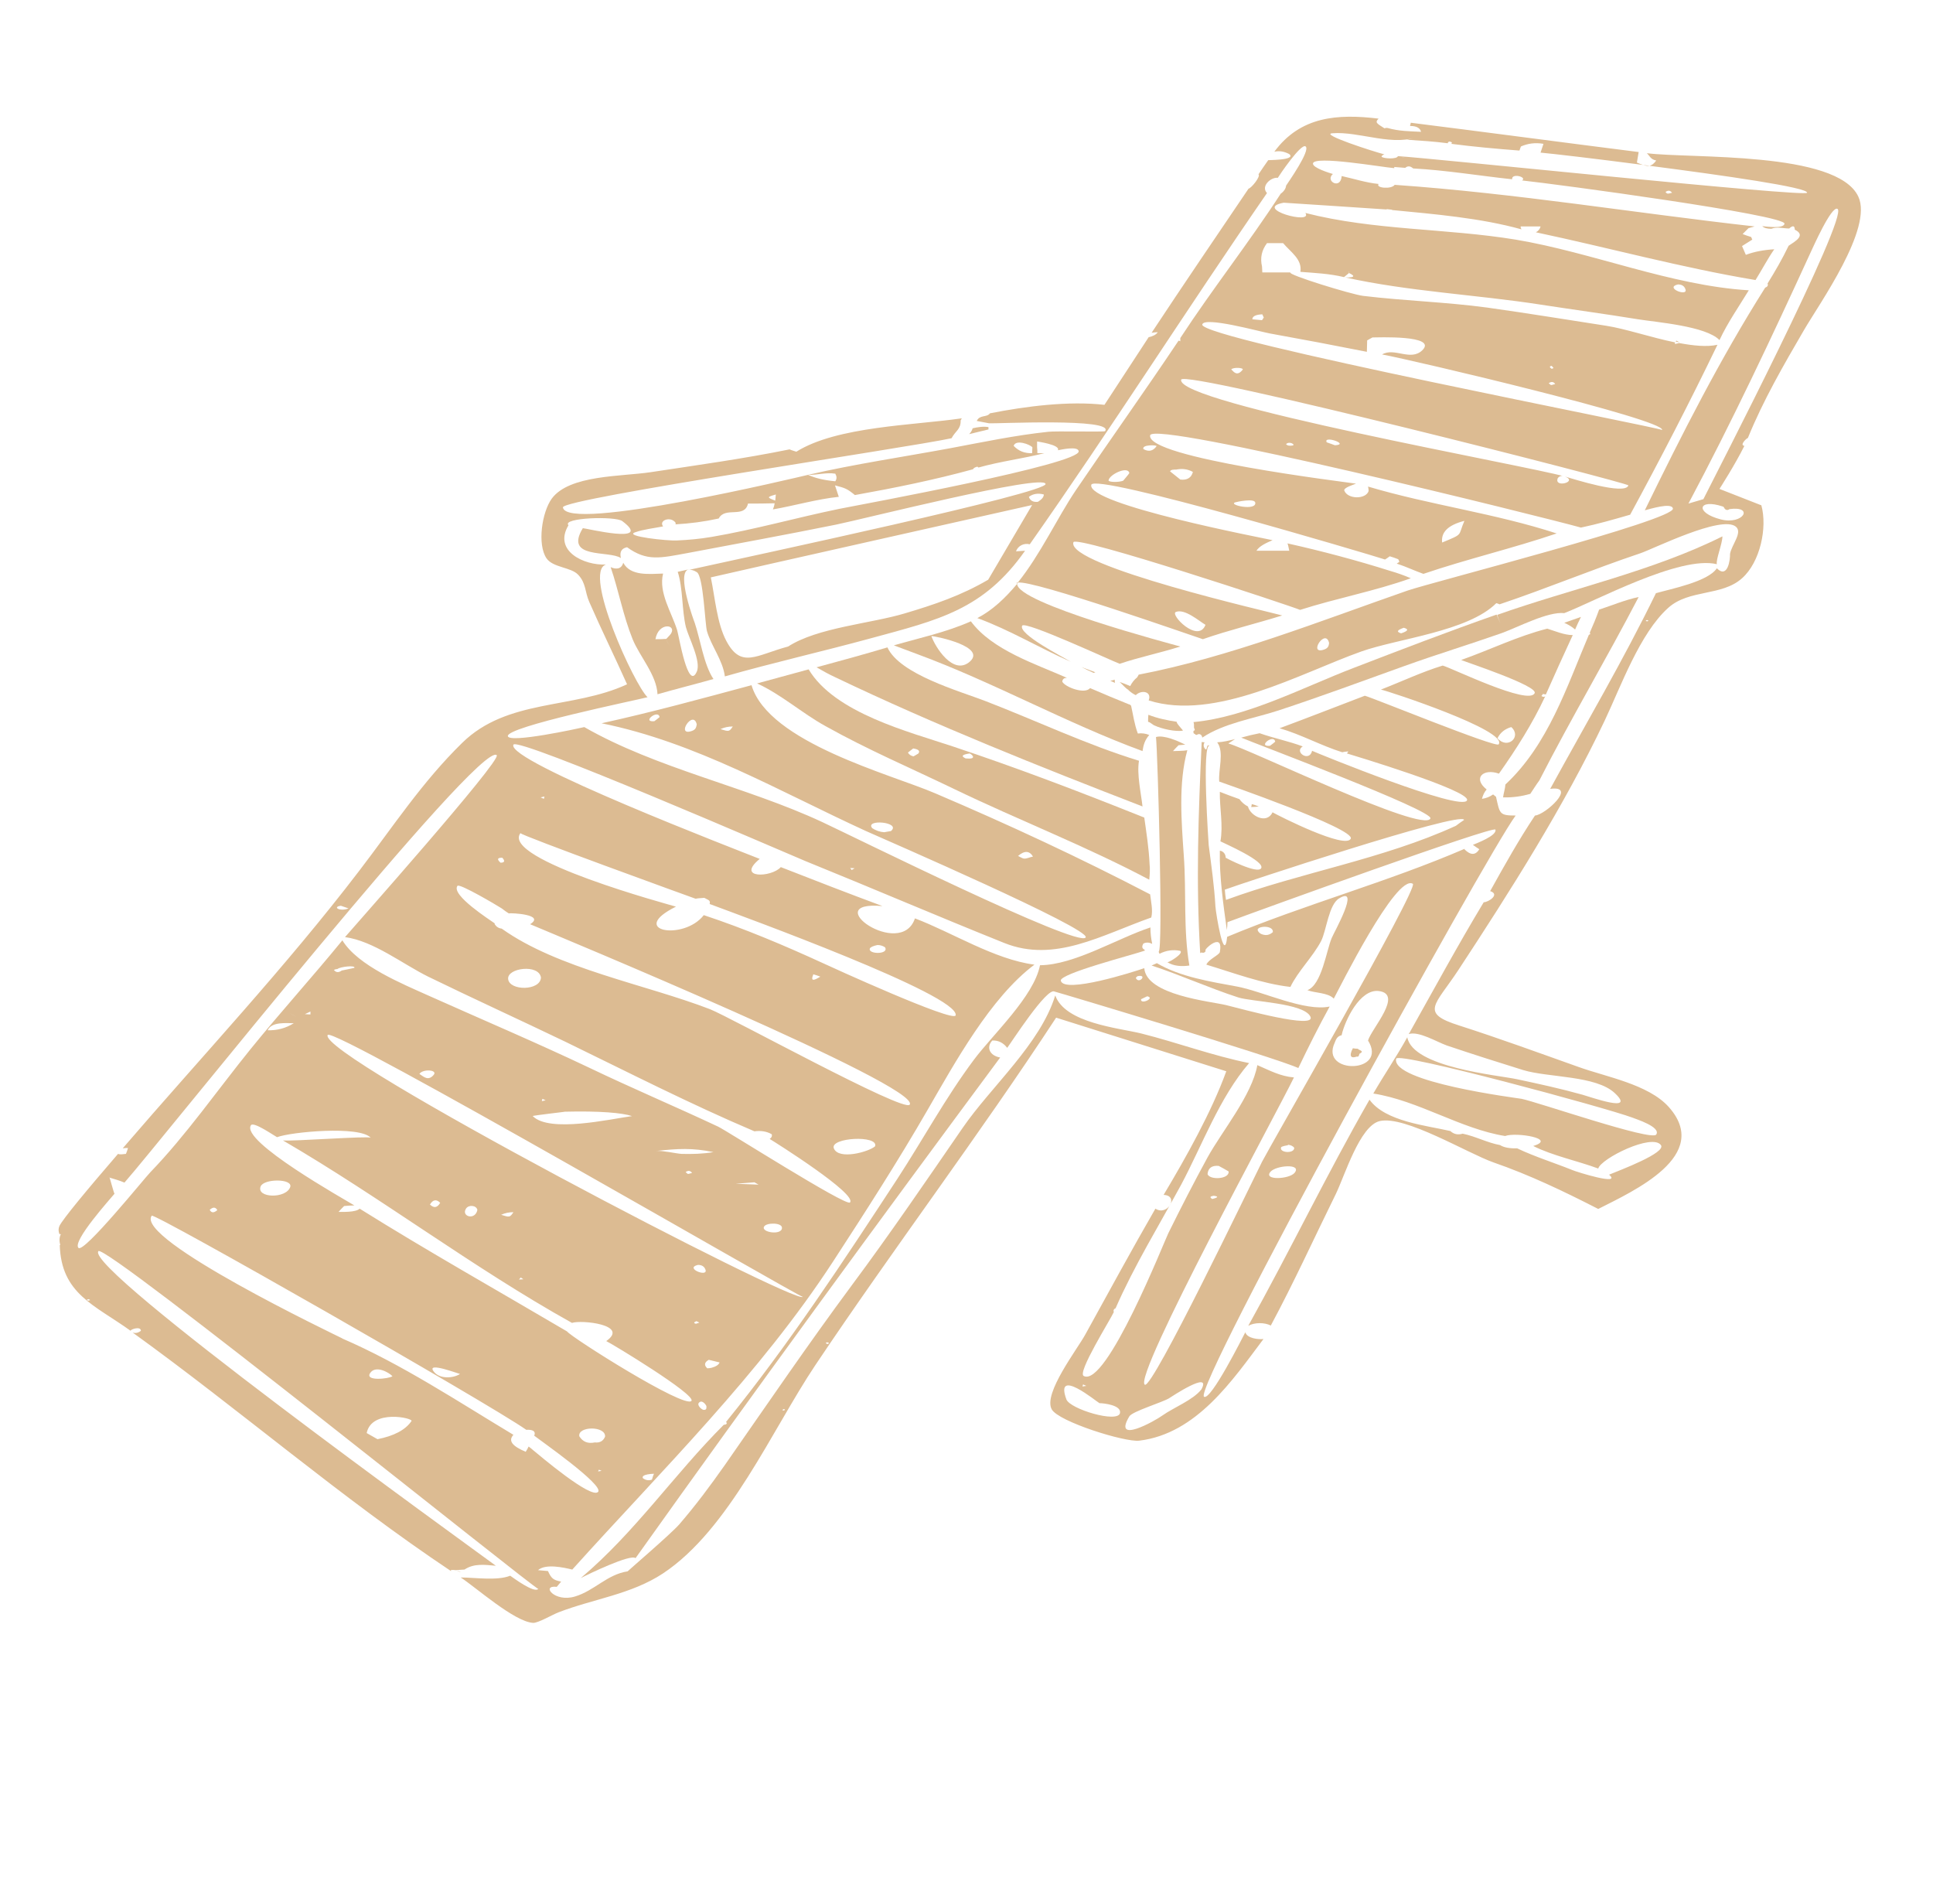 <?xml version="1.0" encoding="UTF-8"?> <svg xmlns="http://www.w3.org/2000/svg" xmlns:xlink="http://www.w3.org/1999/xlink" version="1.1" id="Слой_1" x="0px" y="0px" viewBox="0 0 66 65" style="enable-background:new 0 0 66 65;" xml:space="preserve"> <style type="text/css"> .st0{fill:#DCBB92;} </style> <g> <path class="st0" d="M54.28,21.6c0.03,0.03,0.02,0.06-0.03,0.07c-0.76,1.79-1.39,3.75-2.85,5.11c-0.01,0.15-0.06,0.29-0.08,0.44 c0.34,0.01,0.65-0.04,0.93-0.12c0.1-0.15,0.2-0.31,0.31-0.46c1.08-2.11,2.29-4.15,3.39-6.26c-0.47,0.1-0.89,0.28-1.35,0.43 C54.5,21.09,54.39,21.35,54.28,21.6z"></path> <path class="st0" d="M34.72,19.93c0.01-0.02,0.03-0.03,0.04-0.05c-0.02,0-0.04,0.01-0.05,0.02C34.71,19.91,34.72,19.92,34.72,19.93 z"></path> <path class="st0" d="M57.34,11.68c-0.03-0.02-0.07-0.03-0.1-0.05c-0.02,0.01-0.02,0.02-0.02,0.03 C57.25,11.67,57.3,11.68,57.34,11.68L57.34,11.68z"></path> <path class="st0" d="M33.37,21.1c1.1,0.4,2.12,1.02,3.19,1.49c-0.26-0.16-1.8-0.94-1.66-1.23c0.09-0.18,2.99,1.17,3.33,1.3 c0.68-0.23,1.38-0.37,2.07-0.59c-0.32-0.09-5.59-1.48-5.57-2.14C34.33,20.41,33.89,20.83,33.37,21.1z"></path> <path class="st0" d="M23.49,19.44c0.02,0,0.04-0.01,0.05-0.01C23.53,19.43,23.51,19.43,23.49,19.44z"></path> <path class="st0" d="M23.42,21.41c0.09,0.35,0.53,1.17,0.37,1.52c-0.3,0.68-0.61-1.23-0.67-1.42c-0.19-0.61-0.64-1.28-0.48-1.93 c-0.45,0.01-1.11,0.1-1.36-0.37c-0.06,0.23-0.26,0.23-0.43,0.15c0.27,0.79,0.43,1.67,0.75,2.46c0.24,0.59,0.82,1.22,0.85,1.88 c0.63-0.18,1.27-0.34,1.91-0.52c-0.33-0.49-0.45-1.36-0.64-1.92c-0.02-0.05-0.63-1.68-0.22-1.82c-0.16,0.04-0.29,0.06-0.36,0.08 C23.32,20.07,23.28,20.84,23.42,21.41z M22.91,21.63c-0.04,0.06-0.11,0.12-0.16,0.18c0.02,0.07,0.06,0.17,0.13,0.24 c-0.07-0.07-0.11-0.16-0.13-0.24c-0.12,0.01-0.25,0.01-0.37,0.01C22.48,21.23,23.11,21.31,22.91,21.63z"></path> <path class="st0" d="M56.23,5.23c0.1,0.09,0.12,0.21,0.32,0.25c-0.08,0.11-0.15,0.16-0.23,0.18c2.55,0.33,5.42,0.74,5.38,0.92 c-0.03,0.16-12.8-1.18-13.97-1.25c-0.03,0.11-0.48,0.09-0.56,0.02c0.01-0.04,0.05-0.07,0.1-0.08c-0.36-0.09-2.22-0.69-1.78-0.72 c0.91-0.08,2.16,0.5,3.01,0.07c0.05,0,0.1,0,0.14-0.01c-0.05,0-0.1,0-0.15,0.01c-0.14,0.07-0.3,0.12-0.45,0.15 c0.46,0.03,0.93,0.06,1.39,0.12c0.01-0.05,0.05-0.07,0.1-0.05c0.05,0.02,0.06,0.04,0.02,0.07c0.77,0.1,1.55,0.17,2.33,0.23 c0.02-0.05,0.03-0.1,0.05-0.14c0.23-0.1,0.48-0.14,0.77-0.09c-0.03,0.1-0.07,0.2-0.1,0.3c0.44,0.04,1.89,0.21,3.5,0.42 c-0.06-0.02-0.12-0.04-0.21-0.08c0.02-0.12,0.04-0.24,0.06-0.36c-2.3-0.29-5.62-0.73-7.78-1c-0.01,0.03-0.01,0.07-0.03,0.1 c0,0,0.01,0,0.01,0c0,0,0,0.01,0,0.01c0.23,0,0.34,0.08,0.37,0.2c-0.4-0.02-0.75-0.02-1.14-0.13v0c-0.04-0.01-0.08,0-0.11,0.01 c-0.27-0.17-0.33-0.2-0.2-0.33c-1.4-0.17-2.67-0.08-3.56,1.13c0.17-0.04,0.34-0.01,0.51,0.08c0.26,0.22-0.8,0.2-0.72,0.21 c-0.11,0.15-0.22,0.32-0.33,0.48c0.08,0.07-0.24,0.47-0.34,0.49c-1.11,1.64-2.22,3.27-3.31,4.92c0.07-0.01,0.14-0.02,0.21-0.02 c-0.06,0.09-0.17,0.14-0.31,0.17c-0.82,1.25-1.51,2.31-1.51,2.31c-1.22-0.14-2.7,0.05-3.91,0.29c-0.11,0.15-0.35,0.04-0.45,0.26 c0.14,0.03,0.28,0.05,0.42,0.08c0.17,0.02,4.31-0.19,3.96,0.27c-0.03,0.03-1.73-0.01-1.94,0.02c-1.13,0.12-2.22,0.35-3.34,0.56 c-1.62,0.3-3.26,0.54-4.86,0.91c0.31,0.01,0.61-0.09,0.93-0.04c0.05,0.09,0.06,0.17,0,0.26c-0.41-0.04-0.69-0.11-0.93-0.22 c-0.3,0.07-8.26,1.98-8.37,1.11c-0.04-0.3,11.81-2.04,13.27-2.36c0.13-0.25,0.32-0.3,0.31-0.61c0.01-0.02,0.02-0.04,0.04-0.07 c-1.63,0.24-4.26,0.27-5.65,1.14c-0.09-0.03-0.17-0.05-0.23-0.08c-1.57,0.32-3.17,0.54-4.75,0.78c-1,0.15-2.77,0.09-3.37,0.9 c-0.34,0.47-0.5,1.57-0.18,2.04c0.22,0.32,0.84,0.3,1.08,0.56c0.27,0.28,0.23,0.59,0.38,0.93c0.41,0.94,0.87,1.87,1.29,2.81 c-1.85,0.86-4.08,0.48-5.63,2c-1.37,1.34-2.36,2.86-3.51,4.36c-2.52,3.3-5.38,6.34-8.08,9.48c0.06-0.01,0.12-0.01,0.18-0.01 c-0.02,0.07-0.04,0.13-0.07,0.2c-0.09,0.01-0.2,0.03-0.27,0c-1.07,1.24-1.89,2.23-2,2.46c0.04,0.06,0.11,0.12,0.2,0.21l0,0.03 l0-0.03c-0.09-0.09-0.16-0.15-0.2-0.21c-0.04,0.09-0.04,0.18,0,0.28c0.02,0,0.03,0,0.05,0c-0.06,0.1-0.06,0.26-0.02,0.37 c-0.01,0-0.01,0-0.02,0c0.05,1.67,1.18,2.04,2.42,2.93c-0.01-0.05,0.35-0.17,0.35,0c-0.09,0.07-0.18,0.09-0.28,0.06 c3.66,2.64,7.13,5.65,10.88,8.15c-0.01-0.01-0.02-0.02-0.02-0.04c0.13-0.02,0.24,0.01,0.35,0.07c-0.06-0.01-0.13-0.06-0.19-0.07 c0.1-0.01,0.21-0.01,0.31-0.02c0.33-0.22,0.7-0.16,1.07-0.13C15.76,52.59,2.87,43.3,3.36,42.71c0.23-0.28,14.97,11.6,15.02,11.53 c-0.14,0.16-0.87-0.39-0.96-0.45c-0.44,0.18-1.22,0.06-1.69,0.06c0.51,0.33,1.83,1.51,2.47,1.55c0.17,0.01,0.66-0.28,0.87-0.36 c1.19-0.46,2.48-0.61,3.57-1.33c2.26-1.5,3.72-4.9,5.2-7.11c2.68-4,5.58-7.83,8.22-11.86l5.81,1.83c-0.5,1.38-1.38,2.95-2.14,4.22 c0.54,0.02,0.14,0.74-0.28,0.47c-0.82,1.42-1.6,2.86-2.39,4.29c-0.27,0.5-1.45,2.02-1.15,2.56c0.23,0.42,2.5,1.13,2.99,1.07 c1.96-0.24,3.18-2.06,4.24-3.47c-0.17,0.02-0.56-0.02-0.62-0.23c-0.08,0.15-1.18,2.35-1.41,2.2c-0.4-0.26,9.6-18.43,10.64-19.84 c-0.56,0-0.54-0.06-0.67-0.64c-0.03-0.03-0.07-0.05-0.1-0.08c-0.11,0.08-0.24,0.13-0.38,0.15c0.03-0.12,0.08-0.23,0.16-0.32 c-0.49-0.39-0.11-0.73,0.42-0.54c0.6-0.85,1.14-1.7,1.58-2.64c-0.04,0.03-0.08,0.02-0.13-0.01c0.02-0.02,0.04-0.05,0.05-0.07 c0.03,0.01,0.09,0.01,0.1,0.02c0.3-0.68,0.61-1.36,0.92-2.03c-0.29,0-0.61-0.14-0.87-0.22c-1.02,0.26-1.95,0.72-2.94,1.07 c0.19,0.08,2.62,0.88,2.51,1.13c-0.19,0.44-2.84-0.86-3.14-0.94c-0.72,0.22-1.41,0.55-2.11,0.82c0.25,0.05,4.36,1.4,4.02,1.87 c-0.09,0.13-4.32-1.6-4.57-1.66c-0.97,0.37-1.94,0.75-2.91,1.11c0.73,0.21,1.41,0.59,2.14,0.82c0.07-0.02,0.14-0.02,0.21-0.03 c-0.02,0.03-0.04,0.05-0.05,0.07c0.13,0.04,4.24,1.27,4.1,1.6c-0.17,0.41-5.12-1.61-5.29-1.69c-0.09,0.4-0.63,0.04-0.32-0.15 c-0.48-0.18-0.99-0.28-1.47-0.45c-0.21,0.04-0.42,0.09-0.63,0.15c0.49,0.21,6.58,2.49,6.46,2.76c-0.24,0.52-6.23-2.39-6.9-2.56 c0.08-0.05,0.15-0.1,0.23-0.15c-0.2,0.05-0.4,0.1-0.61,0.11c0.25,0.33,0.03,0.95,0.07,1.34c0.11,0.04,4.65,1.61,4.49,1.95 c-0.18,0.37-2.42-0.76-2.67-0.9c-0.2,0.42-0.76,0.12-0.84-0.2c-0.12-0.06-0.22-0.15-0.29-0.25c-0.22-0.08-0.45-0.16-0.67-0.25 c-0.01,0.56,0.12,1.14,0.02,1.69c0.13,0.07,1.54,0.68,1.39,0.92c-0.13,0.21-1.22-0.36-1.21-0.36c0-0.13-0.09-0.23-0.2-0.24 c-0.02,0.87,0.12,1.85,0.24,2.71c0.01-0.09,0.02-0.18,0.02-0.27c1.01-0.38,9.11-3.31,9.15-3.16c0.06,0.21-0.68,0.48-0.77,0.52 c0.07,0.05,0.14,0.1,0.22,0.15c-0.13,0.21-0.3,0.21-0.51,0c0.01-0.01,0.01-0.02,0.02-0.02c-2.64,1.14-5.46,1.9-8.12,3.01 c-0.1,0.96-0.38-0.78-0.4-1.03c-0.04-0.71-0.14-1.4-0.23-2.1c0,0-0.25-3.55,0.04-3.39c-0.14-0.09-0.07,0.18-0.16,0.11 c-0.06-0.07-0.07-0.15-0.02-0.23c-0.04,0-0.07-0.01-0.1-0.01c-0.11,2.43-0.2,4.78-0.05,7.21c0.04-0.05,0.09,0,0.12-0.02 c0.05-0.01,0.07-0.04,0.06-0.1c0.08-0.13,0.61-0.56,0.49,0.08c-0.02,0.1-0.39,0.25-0.46,0.43c0.93,0.28,1.9,0.65,2.87,0.76 c0.25-0.53,0.77-1.03,1.05-1.57c0.18-0.36,0.26-1.24,0.61-1.45c0.75-0.46-0.18,1.17-0.25,1.35c-0.18,0.42-0.34,1.6-0.83,1.78 c0.24,0.1,0.71,0.08,0.9,0.29c0.18-0.33,2.13-4.27,2.7-3.92c0.21,0.13-4.88,8.96-5.15,9.49c-0.4,0.8-3.74,7.76-4,7.61 c-0.43-0.25,4.6-9.46,5.09-10.49c-0.47-0.04-0.83-0.24-1.25-0.42c-0.18,1.02-1.21,2.26-1.7,3.15c-0.47,0.86-0.91,1.72-1.34,2.59 c-0.13,0.26-2.12,5.29-2.89,4.87c-0.22-0.12,0.9-1.9,1.03-2.18c-0.02-0.05-0.01-0.1,0.06-0.13c0.63-1.44,1.49-2.84,2.24-4.22 c0.72-1.35,1.31-2.98,2.32-4.15c-1.24-0.25-2.45-0.7-3.68-1.01c-0.77-0.19-2.6-0.35-2.94-1.3c-0.51,1.66-2.19,3.11-3.16,4.52 c-1.24,1.8-2.48,3.62-3.79,5.38c-1.49,2.01-2.9,4.08-4.33,6.13c-0.5,0.71-0.99,1.37-1.56,2.03c-0.29,0.33-1.76,1.59-1.76,1.6 c-0.71,0.11-1.13,0.66-1.8,0.86c-0.7,0.21-1.17-0.4-0.62-0.33c0.04-0.05,0.09-0.11,0.15-0.18c-0.28-0.05-0.34-0.12-0.45-0.36 c-0.11-0.01-0.23-0.02-0.34-0.03c0.26-0.23,0.88-0.09,1.17-0.02c3.06-3.4,6.41-6.68,8.92-10.54c1.1-1.69,2.2-3.4,3.21-5.15 c0.92-1.59,2.15-3.84,3.65-4.96c-1.37-0.18-2.79-1.09-4.08-1.58c-0.48,1.43-3.34-0.62-1.11-0.42c-1.16-0.43-2.32-0.88-3.47-1.33 c-0.32,0.36-1.55,0.4-0.72-0.28c-0.67-0.27-8.68-3.34-8.41-3.9c0.14-0.28,9.17,3.64,9.96,3.97c2.27,0.92,4.53,1.89,6.8,2.8 c1.72,0.69,3.32-0.27,5.02-0.87c0.06-0.26-0.01-0.53-0.04-0.79c-2.42-1.26-4.83-2.38-7.34-3.45c-1.51-0.65-5.69-1.73-6.27-3.69 c-1.71,0.46-3.39,0.92-5.12,1.3c3.22,0.65,6.08,2.33,9.03,3.68c0.74,0.33,7.66,3.33,7.5,3.63c-0.21,0.39-8.05-3.5-9-3.94 c-2.6-1.21-5.64-1.82-8.12-3.24c-0.21,0.05-2.56,0.56-2.61,0.31c-0.06-0.32,4.35-1.22,4.77-1.33c-0.44-0.4-2.22-4.27-1.42-4.53 c-0.74,0.04-1.81-0.46-1.28-1.34c-0.24-0.26,1.61-0.32,1.84-0.14c1.09,0.82-1.29,0.23-1.35,0.24c-0.65,1.07,0.9,0.75,1.3,1.02 c-0.05-0.21,0.02-0.33,0.21-0.37c0.68,0.49,1.13,0.37,2.06,0.2c1.69-0.32,3.39-0.63,5.07-0.97c0.89-0.18,7.1-1.75,7.16-1.39 c0.05,0.31-9.85,2.42-12.16,2.93c0.06,0,0.14,0.01,0.25,0.08c0.23,0.13,0.28,1.79,0.35,2.02c0.15,0.51,0.54,0.99,0.61,1.54 c1.65-0.47,3.33-0.85,4.98-1.3c2.32-0.63,3.85-0.97,5.27-2.99c-0.1,0.01-0.21,0.01-0.31,0.02c0.07-0.19,0.27-0.29,0.47-0.24 c2.77-3.94,5.36-8.02,8.1-11.99c-0.22-0.23,0.13-0.55,0.37-0.52C43.67,6,44.43,4.87,44.58,5c0.17,0.14-0.6,1.23-0.67,1.34 c0,0.1-0.1,0.22-0.18,0.27c-1.09,1.68-2.33,3.25-3.43,4.93c0,0.04,0,0.07,0,0.11c-0.02-0.01-0.04-0.02-0.06-0.02 c-1.15,1.72-2.35,3.4-3.51,5.11c-0.64,0.95-1.2,2.18-1.98,3.15c0.48-0.12,6.09,1.86,6.32,1.93c0.89-0.31,1.81-0.53,2.71-0.81 c-0.3-0.09-7.39-1.7-7.13-2.5c0.08-0.26,7.47,2.19,7.74,2.31c1.25-0.4,2.55-0.64,3.78-1.08c-0.23-0.1-0.46-0.18-0.7-0.25 c0.03,0.07,0.06,0.14,0.09,0.21c-0.03-0.07-0.06-0.14-0.09-0.21c-1.14-0.36-2.34-0.68-3.51-0.94c0.03,0.08,0.04,0.17,0.06,0.25 c-0.37,0-0.74,0-1.12,0c0.1-0.16,0.32-0.26,0.55-0.36c-0.31-0.07-6.35-1.22-6.19-1.89c0.1-0.42,9.48,2.37,10.03,2.55 c0.05-0.03,0.11-0.07,0.16-0.11c0.1,0.03,0.19,0.06,0.29,0.1c0.02,0.03,0.03,0.06,0.04,0.09h0c-0.03,0.02-0.06,0.04-0.09,0.06 c0.31,0.1,0.6,0.24,0.91,0.35c1.5-0.51,3.05-0.87,4.55-1.38c-2.12-0.69-4.32-0.97-6.44-1.6c0.01,0.05,0.02,0.1,0.02,0.15 c-0.09,0.29-0.71,0.29-0.83-0.01c-0.04-0.1,0.33-0.21,0.4-0.24c-0.32-0.05-7.18-0.88-7.03-1.65c0.1-0.52,13.38,2.78,14.71,3.15 c0.57-0.12,1.13-0.28,1.68-0.44c1.03-1.9,2.04-3.85,2.98-5.8c-0.37,0.08-0.83,0.03-1.31-0.06c-0.07,0.02-0.2,0.06-0.13-0.02 c-0.83-0.17-1.71-0.47-2.36-0.57c-1.36-0.21-2.7-0.43-4.06-0.62c-1.4-0.19-2.83-0.23-4.24-0.4c-0.4-0.05-2.61-0.73-2.48-0.8 c-0.32,0-0.64,0-0.96,0l0,0c0,0,0,0,0,0c0-0.07-0.01-0.14-0.01-0.2c-0.07-0.3-0.01-0.56,0.17-0.8c0.18,0,0.37,0,0.55,0 c0.25,0.3,0.66,0.55,0.59,0.98c0.51,0.04,0.99,0.06,1.49,0.18c0.06-0.05,0.11-0.09,0.17-0.14c-0.01-0.02-0.01-0.03-0.02-0.05 c0.02,0.01,0.02,0.03,0.02,0.05c0.26,0.12,0.14,0.16-0.13,0.15c2.16,0.48,4.49,0.59,6.68,0.93c1.1,0.17,2.22,0.32,3.32,0.5 c0.62,0.1,2.32,0.23,2.78,0.71c0.28-0.6,0.66-1.14,1-1.7c-2.65-0.16-5.33-1.29-7.96-1.73c-2.38-0.39-4.83-0.31-7.18-0.91 c0.28,0.42-1.81-0.15-0.74-0.35c0,0,3.09,0.2,3.5,0.23c0.01,0,0.02-0.01,0.03-0.01c-0.05-0.08-0.09-0.16-0.09-0.23 c0-0.07,0.03-0.13,0.11-0.19c-0.08,0.05-0.11,0.12-0.11,0.19c0,0.07,0.04,0.15,0.09,0.23c0.06,0.01,0.11,0.01,0.17,0.02 c0,0,0,0,0,0.01c1.44,0.14,3.02,0.27,4.42,0.66c-0.02-0.03-0.03-0.06-0.03-0.1c0.23,0,0.45,0,0.68,0c-0.02,0.09-0.08,0.16-0.16,0.2 c2.5,0.53,4.98,1.21,7.5,1.63c0.22-0.35,0.41-0.72,0.64-1.05c-0.35,0.02-0.68,0.08-0.97,0.19c-0.04-0.1-0.09-0.2-0.13-0.3 c0.12-0.07,0.23-0.15,0.35-0.22c-0.01-0.03-0.03-0.06-0.04-0.09c-0.1-0.03-0.19-0.06-0.29-0.1l0,0l0,0c0.07-0.07,0.13-0.13,0.2-0.2 c0.07-0.02,0.14-0.04,0.21-0.06c-4.11-0.46-8.14-1.13-12.29-1.42c-0.11,0.16-0.66,0.11-0.55-0.03c-0.42-0.04-0.85-0.18-1.26-0.27 c-0.03,0.48-0.58,0.17-0.3-0.07c-0.1-0.03-0.7-0.21-0.68-0.36c0.03-0.28,2.38,0.13,2.77,0.16l0.01-0.01L47.6,5.7 c0.13,0.01,0.25,0.02,0.38,0.03c0.08-0.07,0.17-0.07,0.27,0.02c1.12,0.06,2.26,0.25,3.38,0.37c-0.03-0.22,0.52-0.08,0.34,0.04 C53.1,6.28,61,7.34,60.93,7.64c-0.04,0.18-0.64,0.09-0.76,0.08c0.06,0.06,0.16,0.09,0.31,0.09c0.2-0.08,0.41-0.01,0.61-0.01 c0.12-0.11,0.19-0.1,0.19,0.04c0.39,0.19,0.03,0.39-0.21,0.55c-0.21,0.44-0.46,0.87-0.72,1.29c0.03,0.06,0,0.11-0.08,0.14 c-1.55,2.45-2.84,5-4.11,7.6c0.17-0.04,0.92-0.28,0.96-0.06c0.08,0.39-8.25,2.52-9.06,2.8c-2.96,1.03-6.1,2.28-9.18,2.87 c-0.02,0.03-0.03,0.06-0.05,0.09c-0.1,0.08-0.18,0.18-0.24,0.3c-0.12-0.05-0.24-0.1-0.36-0.14c0.09,0.08,0.2,0.22,0.3,0.27 c0,0,0,0,0,0.01c0.08,0.07,0.16,0.13,0.25,0.17c0.19-0.19,0.56-0.13,0.44,0.18c2.27,0.72,5.18-0.93,7.26-1.67 c1.24-0.44,3.64-0.68,4.61-1.65c0.04,0.01,0.07,0.02,0.11,0.04c1.61-0.54,3.19-1.2,4.8-1.74c0.43-0.14,2.78-1.32,3.27-0.91 c0.24,0.2-0.15,0.62-0.2,0.93c0.01,0.19-0.08,0.86-0.45,0.49c-0.31,0.46-1.56,0.7-2.08,0.85c-1.12,2.3-2.39,4.45-3.61,6.68 c0.94-0.13-0.17,0.89-0.52,0.91c-0.56,0.84-1.04,1.7-1.53,2.58c0.35,0.11-0.06,0.38-0.22,0.38c-0.88,1.46-1.69,2.95-2.52,4.43 c0,0.01,0.01,0.01,0.01,0.02c-0.01,0-0.01,0-0.02-0.01c-0.01,0.02-0.02,0.04-0.03,0.06c0.34-0.11,0.96,0.27,1.3,0.39 c0.86,0.29,1.74,0.57,2.61,0.84c0.86,0.26,2.49,0.18,3.13,0.79c0.73,0.69-0.82,0.13-1.11,0.05c-0.75-0.21-1.49-0.37-2.24-0.53 c-0.66-0.14-3.55-0.4-3.74-1.43c-0.36,0.65-0.79,1.28-1.16,1.92c1.54,0.24,2.99,1.21,4.5,1.45c0.37-0.14,1.79,0.09,0.96,0.34 c0.65,0.33,1.52,0.51,2.22,0.77c0.09-0.34,1.84-1.21,2.14-0.8c0.19,0.26-1.38,0.85-1.77,1.01c0.45,0.39-1.1-0.09-1.26-0.16 c-0.62-0.25-1.27-0.45-1.88-0.74c-0.25,0.01-0.46-0.03-0.58-0.11c-0.44-0.08-0.84-0.3-1.28-0.39c-0.16,0.05-0.3,0.02-0.42-0.09 c-0.81-0.19-2.22-0.32-2.76-1.07c-1.45,2.53-2.72,5.17-4.14,7.72c0.21-0.12,0.56-0.12,0.77-0.01c0.79-1.47,1.48-2.99,2.22-4.49 c0.31-0.64,0.82-2.33,1.5-2.49c0.86-0.2,3,1.1,3.88,1.41c1.24,0.43,2.41,0.99,3.58,1.59c1.2-0.61,3.9-1.82,2.4-3.49 c-0.7-0.77-2.14-1.02-3.08-1.36c-1.35-0.48-2.69-0.97-4.06-1.41c-1.37-0.43-0.83-0.69-0.04-1.89c1.78-2.71,3.61-5.59,5-8.52 c0.55-1.16,1.2-2.98,2.17-3.85c0.71-0.64,1.83-0.39,2.52-1.01c0.62-0.55,0.87-1.73,0.66-2.49l-1.43-0.56c0,0,0.54-0.84,0.85-1.47 c-0.17-0.02,0.06-0.25,0.12-0.27c0.52-1.28,1.22-2.49,1.92-3.69c0.53-0.91,2.36-3.47,1.85-4.55C62.72,5.15,57.73,5.42,56.23,5.23z M51.13,25.2c0.1-0.2,0.26-0.32,0.47-0.38C51.97,25.15,51.47,25.6,51.13,25.2z M43.36,25.46c-0.45,0.04,0.14-0.42,0.18-0.14 C43.48,25.37,43.42,25.42,43.36,25.46z M49.71,28.19c-2.49,1.14-5.29,1.59-7.85,2.53c-0.02-0.12-0.03-0.23-0.04-0.35 c0.45-0.17,8.11-2.71,8.17-2.38C49.9,28.05,49.8,28.12,49.71,28.19z M43.22,31.92c-0.14-0.01-0.24-0.06-0.28-0.17 c-0.01-0.15,0.55-0.17,0.52,0.07C43.39,31.88,43.32,31.92,43.22,31.92z M45.57,35.6c0.05-0.13,0.09-0.23,0.24-0.26 c0,0,0-0.01,0-0.01c0.11-0.49,0.62-1.57,1.26-1.5c0.86,0.1-0.24,1.28-0.36,1.69C47.41,36.65,45.06,36.69,45.57,35.6z M43.97,39.07 c0.04,0,0.04,0,0.02,0.01c0.08,0.01,0.15,0.04,0.2,0.1c0.01,0.21-0.51,0.18-0.45-0.01c0.01-0.04,0.2-0.07,0.25-0.08 C43.98,39.08,43.97,39.07,43.97,39.07z M43.38,40c0.19-0.22,1.09-0.29,0.82,0.04C44.01,40.26,43.12,40.3,43.38,40z M41.39,40.93 c-0.09-0.06-0.08-0.09,0.05-0.11C41.61,40.84,41.6,40.88,41.39,40.93z M41.61,39.8c0.11,0.06,0.23,0.12,0.34,0.19 c0.03,0.27-0.65,0.3-0.72,0.09C41.25,39.87,41.38,39.78,41.61,39.8z M38.56,48.35c0.1-0.17,1.14-0.48,1.36-0.62 c0.05-0.03,1.47-0.98,1.1-0.3c-0.28,0.36-0.95,0.62-1.33,0.89C39.43,48.51,37.98,49.32,38.56,48.35z M37.54,47.9 c0.15,0,0.76,0.07,0.7,0.34c-0.08,0.35-1.71-0.14-1.83-0.47C36,46.65,37.44,47.85,37.54,47.9z M36.98,47.26l0.11,0.05l-0.13,0.02 L36.98,47.26z M28.29,45.83c0,0.01,0.01,0.03,0,0.04C28.22,45.91,28.13,45.8,28.29,45.83z M26.8,48.12 c-0.01,0.01-0.02,0.03-0.03,0.03c-0.01,0-0.04-0.01-0.06-0.01C26.74,48.1,26.77,48.09,26.8,48.12z M22.34,24.62 c-0.45,0.04,0.14-0.42,0.18-0.14C22.46,24.53,22.4,24.58,22.34,24.62z M23.63,24.95c-0.58,0.21,0.04-0.75,0.16-0.22 C23.77,24.81,23.77,24.9,23.63,24.95z M24.6,24.89c0.13-0.06,0.27-0.09,0.42-0.09C24.9,24.98,24.89,24.98,24.6,24.89z M30.42,28.37 c-0.08,0.01-0.16,0.03-0.23,0.04c-0.15-0.01-0.29-0.06-0.41-0.14C29.52,27.95,30.79,28.06,30.42,28.37z M34.98,29.31 c-0.07,0-0.15-0.06-0.22-0.09c0.22-0.19,0.39-0.18,0.51,0.02C35.17,29.26,35.07,29.31,34.98,29.31z M29.18,29.64l-0.1,0.06 l-0.05-0.07L29.18,29.64z M17.15,29.28c0.1,0.11,0.08,0.17-0.06,0.17C16.96,29.33,16.98,29.28,17.15,29.28z M11.64,30.92 c0.09,0.03,0.17,0.06,0.26,0.09C11.61,31.13,11.33,30.96,11.64,30.92z M3.01,44.4c-0.02,0-0.04-0.02-0.05-0.03 c0.02-0.01,0.04-0.01,0.07-0.02c0.02,0.01,0.03,0.02,0.05,0.03C3.06,44.39,3.03,44.4,3.01,44.4z M12.89,49.13 c-0.12-0.07-0.25-0.14-0.37-0.21c0.17-0.83,1.6-0.51,1.53-0.41C13.84,48.82,13.44,49.02,12.89,49.13z M12.64,46.87 c0.18-0.27,0.63-0.03,0.76,0.11C13.28,47.07,12.44,47.16,12.64,46.87z M18.21,49.51c-0.05-0.04-0.1-0.09-0.16-0.13 c-0.03,0.06-0.06,0.12-0.1,0.18c-0.45-0.19-0.61-0.37-0.42-0.58c-1.9-1.14-3.81-2.41-5.85-3.29l0.01,0 c-0.26-0.13-7.09-3.39-6.51-4.19c0.08-0.11,11.48,6.39,12.79,7.31c0.14-0.01,0.35,0.01,0.27,0.2c0.16,0.13,2.4,1.69,2.18,1.92 C20.18,51.18,18.43,49.69,18.21,49.51z M7.16,41.3c0.11-0.1,0.2-0.1,0.26,0.01C7.3,41.41,7.22,41.41,7.16,41.3z M8.9,40.5 c0.11-0.27,1.1-0.27,1.01,0.02C9.77,40.93,8.74,40.9,8.9,40.5z M15.71,46.9c-0.22,0.15-0.7,0.19-0.9-0.08 C14.52,46.45,15.76,46.94,15.71,46.9z M20.42,50.23l0.03-0.06l0.09,0.04L20.42,50.23z M20.31,49.24c-0.24,0.05-0.41-0.02-0.53-0.21 c-0.06-0.35,0.9-0.36,0.88,0.01C20.6,49.19,20.48,49.26,20.31,49.24z M22.26,50.51c-0.11,0.04-0.22,0.02-0.31-0.05 c-0.07-0.14,0.36-0.15,0.38-0.15C22.3,50.37,22.28,50.44,22.26,50.51z M19.36,45.45c-2.36-1.39-4.76-2.74-7.08-4.19 c-0.13,0.13-0.59,0.11-0.72,0.11c0.06-0.07,0.12-0.13,0.19-0.2c0.12-0.01,0.24-0.02,0.35-0.02c-0.32-0.2-3.91-2.2-3.53-2.74 c0.09-0.13,0.79,0.36,0.89,0.41c0.47-0.18,2.82-0.4,3.2,0.02c-0.06-0.07-2.73,0.13-3,0.09c3.35,1.95,6.48,4.34,9.87,6.23 c0.31-0.11,1.97,0.06,1.17,0.62c0.21,0.1,3.05,1.82,2.91,2.04C23.39,48.11,19.5,45.65,19.36,45.45z M10.03,34.93 c-0.27,0.17-0.57,0.25-0.89,0.24C9.27,34.87,9.79,34.93,10.03,34.93z M9.89,34.59c0.08,0.04,0.15,0.08,0.23,0.12 C10.04,34.67,9.96,34.63,9.89,34.59z M10.41,34.62c0.06-0.03,0.13-0.06,0.19-0.09c0,0.03,0,0.07,0,0.1 C10.53,34.63,10.47,34.62,10.41,34.62z M14.68,41.12c0.1-0.17,0.22-0.19,0.35-0.06C14.93,41.23,14.82,41.25,14.68,41.12z M15.91,41.26c0.09-0.14,0.35-0.12,0.39,0.04C16.23,41.67,15.74,41.53,15.91,41.26z M17.11,41.47c0.13-0.06,0.27-0.09,0.42-0.09 C17.41,41.56,17.4,41.56,17.11,41.47z M17.72,43.68l0.06-0.07l0.09,0.06L17.72,43.68z M23.78,45.1c0.03,0.02,0.07,0.03,0.1,0.05 c-0.04,0.01-0.08,0.03-0.12,0.04C23.68,45.17,23.68,45.14,23.78,45.1z M23.83,43.18c0.13,0,0.22,0.05,0.26,0.17 C24.17,43.61,23.36,43.29,23.83,43.18z M24.03,48.13c-0.06,0-0.24-0.15-0.17-0.24c0.1-0.12,0.23,0.04,0.26,0.11 C24.12,48.07,24.13,48.13,24.03,48.13z M24.3,46.69c-0.05,0.01-0.09,0.02-0.15,0.02c-0.11-0.1-0.11-0.2,0.05-0.29 c0.12,0.03,0.25,0.06,0.37,0.09C24.53,46.6,24.44,46.65,24.3,46.69z M11.19,35.33c0.18-0.3,16.18,9,16.22,8.94 C27.22,44.57,10.78,36,11.19,35.33z M11.4,33.11c0.04-0.02,0.08-0.03,0.12-0.03c0.09-0.08,0.63-0.14,0.58-0.04 c0,0-0.41,0.09-0.43,0.09C11.56,33.21,11.47,33.2,11.4,33.11z M14.32,36.66c0.12-0.18,0.63-0.14,0.49,0.03 C14.62,36.92,14.46,36.75,14.32,36.66z M19.28,37.95c1.2-0.03,1.97,0.04,2.3,0.15c-0.74,0.1-2.82,0.58-3.39,0 C18.17,38.08,19.35,37.95,19.28,37.95z M18.5,37.59l0.02-0.08l0.11,0.05L18.5,37.59z M23.27,39.39c-0.18-0.01-0.66-0.12-0.86-0.1 c0.72-0.08,1.24-0.11,1.95,0.04C24,39.39,23.63,39.4,23.27,39.39z M23.63,40.04c-0.17,0.04-0.12,0.06-0.22-0.03 C23.5,39.95,23.57,39.96,23.63,40.04z M25.12,40.41l0.64-0.05l0.14,0.08L25.12,40.41z M26.09,41.87c0.08-0.14,0.62-0.14,0.61,0.05 C26.69,42.18,25.97,42.07,26.09,41.87z M24.52,38.46c-1.47-0.69-2.96-1.32-4.42-2.02c-1.79-0.85-3.63-1.63-5.44-2.44 c-0.91-0.41-2.44-1.03-2.97-1.9c-1.03,1.26-2.12,2.46-3.14,3.72c-1.11,1.37-2.2,2.94-3.42,4.2c-0.17,0.17-2.26,2.76-2.45,2.58 c-0.23-0.22,1.11-1.7,1.23-1.85c-0.02-0.01-0.17-0.58-0.17-0.55c0,0-0.01,0-0.01,0l0.01-0.01c0,0,0,0.01,0,0.01 c0.17,0.05,0.34,0.1,0.51,0.17c1.27-1.44,12.14-15.12,12.71-14.59c0.18,0.17-4.98,5.97-5.18,6.21c0.97,0.13,1.97,0.92,2.84,1.35 c1.56,0.76,3.14,1.48,4.7,2.23c2.14,1.04,4.25,2.12,6.44,3.05c0.21-0.03,0.42,0,0.59,0.1c0.02,0.07-0.01,0.12-0.07,0.16 c0.2,0.12,3.01,1.89,2.74,2.17C28.87,41.18,24.8,38.59,24.52,38.46z M17.35,33.42c-0.04-0.38,1.05-0.52,1.12-0.05 C18.45,33.83,17.39,33.83,17.35,33.42z M28.47,39.2c-0.14-0.37,1.53-0.46,1.41-0.07C29.67,39.32,28.63,39.61,28.47,39.2z M29.96,32.26c0.1,0,0.19,0.03,0.26,0.08c0.14,0.25-0.59,0.24-0.52,0.04C29.72,32.33,29.82,32.29,29.96,32.26z M18.59,27.19 l-0.02,0.08l-0.11-0.05L18.59,27.19z M17.77,28.44c-0.04,0.06,5.81,2.18,5.98,2.24c0.09-0.02,0.19-0.02,0.3-0.03 c0.11,0.07,0.22,0.07,0.18,0.21c1.15,0.43,8.53,3.11,8.4,3.8c-0.05,0.27-4.34-1.69-4.53-1.78c-1.33-0.61-2.68-1.18-4.07-1.64 c-0.69,0.89-2.62,0.54-0.95-0.29C22.92,30.9,17.09,29.34,17.77,28.44z M28.01,33.34c-0.2,0.12-0.35,0.19-0.24-0.08 C27.85,33.28,27.93,33.31,28.01,33.34z M17.37,31.18c0.1-0.02,1.26,0.04,0.73,0.37c0.85,0.36,13.38,5.54,12.96,6.16 c-0.19,0.28-6.13-2.99-6.82-3.26c-2.21-0.85-5.19-1.38-7.11-2.75c-0.1-0.01-0.18-0.06-0.24-0.15c0-0.01,0-0.02,0-0.03 c-0.12-0.09-1.51-0.97-1.27-1.28c0.07-0.09,1.34,0.66,1.51,0.77C17.22,31.08,17.29,31.13,17.37,31.18z M33.74,19.79 c-0.92,0.54-1.84,0.85-2.85,1.15c-1.17,0.35-2.97,0.48-3.98,1.13l0,0c-1.09,0.29-1.6,0.77-2.11-0.19c-0.32-0.6-0.39-1.5-0.53-2.17 c1.03-0.24,10.97-2.47,10.97-2.47L33.74,19.79z M35.44,17.13c-0.16,0.02-0.27-0.04-0.31-0.17c0.15-0.11,0.32-0.13,0.51-0.08 C35.64,16.98,35.55,17.06,35.44,17.13z M35.25,15.27c0,0.07-0.01,0.13-0.01,0.2c-0.25,0.01-0.46-0.07-0.63-0.25 C34.68,14.99,35.17,15.17,35.25,15.27z M33.76,15.16c-0.08,0.08-0.22,0.1-0.37,0.1C33.54,15.26,33.68,15.24,33.76,15.16z M26.49,16.88c-0.01,0.07-0.01,0.14-0.02,0.21C26.18,16.98,26.18,16.97,26.49,16.88z M28.66,17.37c-1.46,0.3-2.9,0.71-4.37,0.96 c-0.42,0.07-0.76,0.1-1.18,0.12c-0.28,0.02-1.84-0.14-1.42-0.28c0.28-0.1,0.65-0.14,0.95-0.2c-0.16-0.21,0.27-0.36,0.43-0.12 c0,0.02,0,0.04-0.01,0.05c0.51-0.03,0.98-0.09,1.48-0.2c0.22-0.42,0.88,0.01,1-0.51c0.3,0,0.61,0,0.91-0.01l0.01-0.01l-0.01,0.01 c-0.01,0.07-0.03,0.14-0.06,0.21c0.75-0.13,1.49-0.35,2.25-0.43c-0.04-0.13-0.09-0.26-0.13-0.39c0.35,0.09,0.41,0.11,0.68,0.33 c1.34-0.24,2.72-0.52,4.03-0.88c0.02-0.04,0.07-0.07,0.15-0.09c0.01,0.01,0.03,0.02,0.04,0.03c0.74-0.21,1.5-0.3,2.25-0.49 c-0.08,0-0.16,0-0.24,0c0-0.07,0-0.13-0.01-0.2h0c0-0.07,0-0.14,0-0.2c-0.02,0,0.81,0.11,0.71,0.3c0.11-0.02,0.68-0.15,0.71,0.03 C36.92,15.84,29.47,17.21,28.66,17.37z M40.15,20.89c0.3-0.12,0.79,0.31,1.01,0.44C40.91,21.98,39.93,20.97,40.15,20.89z M50,17.78 c-0.23,0.53-0.01,0.43-0.76,0.74C49.2,18.18,49.42,17.93,50,17.78z M38.35,16.41c-0.16,0.06-0.46,0.05-0.5,0 c0-0.2,0.66-0.52,0.71-0.26C38.5,16.24,38.42,16.32,38.35,16.41z M42.17,17.15c0.06-0.02,0.67-0.15,0.69,0.01 C42.9,17.45,41.93,17.24,42.17,17.15z M40.16,16.03c0.2-0.04,0.39-0.02,0.57,0.08c-0.05,0.2-0.2,0.29-0.43,0.26l0,0l0,0l0,0h0 c-0.12-0.09-0.23-0.19-0.35-0.28C39.98,16.03,40.07,16.03,40.16,16.03z M39.49,15.23c-0.12,0.17-0.27,0.2-0.45,0.1 C38.98,15.17,39.5,15.19,39.49,15.23z M44.12,15.21c-0.09,0.01-0.16,0.01-0.21-0.05C44.04,15.04,44.26,15.2,44.12,15.21z M45.58,15.2c-0.09-0.03-0.18-0.07-0.28-0.1C45.16,14.85,46.11,15.17,45.58,15.2z M53.58,17.05c-0.01,0.05,0.02,0.07,0.08,0.06 C53.6,17.12,53.57,17.1,53.58,17.05z M53.44,16.27c0.45,0.18-0.4,0.4-0.25,0.05c0.06-0.07,0.13-0.09,0.21-0.06 c-1.14-0.34-13.28-2.5-13.07-3.3c0.09-0.35,15.29,3.53,15.27,3.61C55.49,16.92,53.69,16.34,53.44,16.27z M42.04,12.61 c0.07-0.08,0.43-0.06,0.39,0.01C42.24,12.86,42.13,12.7,42.04,12.61z M44.32,12.19c0.02-0.04,0.05-0.04,0.09-0.02 C44.37,12.15,44.34,12.15,44.32,12.19z M44.9,13.22l0.1-0.23L44.9,13.22z M52.98,12.49c0.08,0.09,0.08,0.07,0,0.1 C52.9,12.54,52.9,12.5,52.98,12.49z M53.1,13.11c-0.17,0.04-0.12,0.06-0.22-0.03C52.97,13.02,53.05,13.03,53.1,13.11z M46.67,12.01 c0-0.13,0.01-0.26,0.01-0.39c0.06-0.03,0.12-0.07,0.18-0.1v0c0.16,0,2.25-0.09,1.7,0.44c-0.4,0.38-0.95-0.11-1.37,0.14 c1.08,0.2,9.69,2.23,9.56,2.58c0.03-0.07-15.79-3.11-15.7-3.6c0.05-0.29,1.97,0.24,2.29,0.3C44.45,11.58,45.56,11.79,46.67,12.01z M43.1,10.73c0.02,0.04,0.03,0.07,0.05,0.11c-0.02,0.03-0.04,0.06-0.06,0.09c-0.11-0.01-0.22-0.02-0.33-0.03 C42.76,10.79,42.89,10.74,43.1,10.73z M57.29,9.71c0.13,0,0.22,0.05,0.26,0.17C57.63,10.14,56.82,9.82,57.29,9.71z M47.87,5.37 L47.87,5.37c0.03,0,0.06,0.01,0.09,0.01C47.92,5.38,47.89,5.38,47.87,5.37z M56.94,6.61c-0.03-0.01-0.06-0.03-0.07-0.06 c0.09-0.06,0.16-0.05,0.22,0.03C57.04,6.59,56.98,6.61,56.94,6.61z M45.22,22.17c-0.58,0.21,0.04-0.75,0.16-0.22 C45.37,22.03,45.36,22.12,45.22,22.17z M47.84,21.62c-0.17-0.05-0.14-0.11,0.09-0.19C48.11,21.48,48.08,21.54,47.84,21.62z M56.55,38.73c-0.15,0.24-4.05-1.11-4.6-1.22c-0.17-0.03-4.46-0.57-4.28-1.37c0.06-0.25,7.18,1.68,8.06,2.01 C55.85,38.2,56.72,38.47,56.55,38.73z M56.25,21.21c-0.02,0-0.04-0.01-0.06-0.01c0.02-0.04,0.05-0.04,0.09-0.02 C56.27,21.19,56.27,21.21,56.25,21.21z M58.82,17.29c0.05,0.01,0.06,0.08,0.08,0.09c0.05,0.04,0.1,0.04,0.15,0 c0.85-0.12,0.48,0.55-0.3,0.35C57.86,17.5,57.98,17.01,58.82,17.29z M58.16,17.04c-0.17,0.05-0.34,0.1-0.51,0.15 c1.49-2.8,2.85-5.69,4.17-8.57c0.06-0.12,0.71-1.61,0.92-1.49C63.14,7.37,58.54,16.28,58.16,17.04z"></path> <path class="st0" d="M43.97,39.07c0.01,0,0.01,0.01,0.02,0.01C44.01,39.07,44.01,39.07,43.97,39.07z"></path> <path class="st0" d="M56.32,5.66c-0.07-0.01-0.15-0.02-0.22-0.03C56.2,5.66,56.27,5.67,56.32,5.66z"></path> <path class="st0" d="M33.21,14.62c-0.02,0.07-0.06,0.14-0.12,0.2c0.22-0.05,0.44-0.11,0.66-0.16c0-0.03,0-0.05,0-0.08 C33.57,14.55,33.39,14.58,33.21,14.62L33.21,14.62z"></path> <path class="st0" d="M46.37,35.8c-0.04,0-0.09,0-0.14-0.01c-0.01,0-0.02,0-0.03-0.01c0.02-0.05-0.26,0.42,0.12,0.29 c0.09,0.01,0.07-0.04,0.1-0.1C46.63,35.87,46.34,35.84,46.37,35.8z"></path> <path class="st0" d="M42.72,27.55c0.09,0,0.18-0.01,0.26-0.02c-0.08-0.03-0.16-0.06-0.24-0.08C42.74,27.48,42.73,27.51,42.72,27.55 z"></path> <path class="st0" d="M39.21,24.4c-0.01,0.08-0.01,0.16-0.01,0.24c0.09,0.02,0.16,0.11,0.23,0.13c0.23,0.11,0.72,0.22,0.96,0.17 c0-0.02-0.24-0.26-0.21-0.3C39.85,24.59,39.51,24.52,39.21,24.4z"></path> <path class="st0" d="M51.23,21.28c-0.04-0.1-0.09-0.2-0.13-0.3c-1.63,0.57-3.27,1.2-4.88,1.82c-1.7,0.65-3.64,1.68-5.47,1.85 c0.03,0.07,0.01,0.12,0.02,0.2c0.07,0.13-0.04,0.06-0.02,0.13c-0.01,0.04,0.01,0.07,0.06,0.08c0,0.01,0,0.01,0,0.02 c0.02,0,0.04,0,0.05,0.01c0.09-0.07,0.18-0.01,0.19,0.09c0.75-0.5,1.76-0.65,2.61-0.93c1.43-0.47,2.86-1,4.28-1.51 c1.11-0.4,2.23-0.74,3.34-1.13c0.55-0.2,1.57-0.74,2.13-0.68c1.04-0.4,3.95-1.98,5.21-1.67c-0.04-0.15,0.19-0.7,0.19-0.95 c-2.38,1.19-5.18,1.79-7.69,2.68C51.15,21.08,51.19,21.18,51.23,21.28z"></path> <path class="st0" d="M53.78,21.49c0.06-0.14,0.13-0.29,0.2-0.43c-0.19,0.07-0.38,0.13-0.57,0.2 C53.54,21.32,53.67,21.39,53.78,21.49z"></path> <path class="st0" d="M39.5,32.88c-0.06,0.03-0.12,0.05-0.18,0.08c0.98,0.32,1.97,0.77,2.96,1.09c0.48,0.15,2.23,0.19,2.46,0.65 c0.23,0.46-2.39-0.27-2.88-0.39c-0.55-0.13-2.72-0.34-2.79-1.26c-0.37,0.13-2.73,0.88-2.85,0.43c-0.07-0.24,2.52-0.9,2.87-1.03 c0-0.01-0.01-0.02-0.01-0.03c-0.09-0.04-0.1-0.11-0.04-0.21c0.1-0.05,0.2-0.04,0.3,0.01c-0.04-0.2-0.06-0.36-0.06-0.56 c-1.13,0.37-2.59,1.28-3.77,1.29c-0.21,1.07-1.61,2.36-2.26,3.23c-0.97,1.3-1.73,2.71-2.61,4.06c-1.86,2.84-3.7,5.65-5.85,8.3 c0.05,0.05,0.02,0.09-0.08,0.1c-1.7,1.7-3.02,3.66-4.88,5.23c0.25-0.13,1.7-0.83,1.87-0.68c4.08-5.73,8.26-11.44,12.45-17.09 c-0.35-0.06-0.49-0.34-0.27-0.58l0,0v0c0.2-0.01,0.37,0.07,0.51,0.25c0.12-0.15,1.36-2.09,1.62-1.92c0-0.01,7.51,2.24,8.32,2.61 c0.34-0.71,0.69-1.41,1.07-2.1c-0.85,0.18-2.27-0.51-3.15-0.68C41.33,33.51,40.3,33.35,39.5,32.88z M38.78,33.38 c0.03-0.02,0.04-0.06,0.08-0.06C39.19,33.26,38.88,33.62,38.78,33.38z M38.96,34.11c0.07-0.03,0.14-0.07,0.21-0.1 C39.46,34.07,38.93,34.31,38.96,34.11z"></path> <path class="st0" d="M33.64,23.93c-0.88-0.34-2.92-0.91-3.34-1.83c-0.8,0.24-1.61,0.46-2.42,0.68c0.21,0.12,0.42,0.24,0.64,0.34 c3.41,1.63,6.95,3.04,10.49,4.41c-0.05-0.45-0.2-1.11-0.12-1.56C37.12,25.43,35.38,24.6,33.64,23.93z"></path> <path class="st0" d="M37.91,23.24c0.05,0.02,0.11,0.05,0.16,0.07c-0.01-0.05-0.01-0.08-0.01-0.11 C38.02,23.22,37.96,23.23,37.91,23.24z"></path> <path class="st0" d="M38.62,24.09c-0.02-0.02-0.04-0.03-0.06-0.05c0,0,0,0,0,0.01c-0.45-0.18-0.9-0.37-1.34-0.56 c-0.18,0.22-0.85-0.03-0.95-0.22c0.01-0.09,0.06-0.13,0.16-0.13c-1.06-0.47-2.56-0.95-3.28-1.93c-0.83,0.37-1.76,0.57-2.63,0.82 c0.27,0.1,0.53,0.2,0.8,0.3c2.6,0.96,5.08,2.35,7.69,3.31c0.03-0.21,0.08-0.38,0.23-0.55c-0.12-0.05-0.26-0.07-0.39-0.05 C38.73,24.72,38.69,24.4,38.62,24.09z M33.12,22.58c-0.57,0.51-1.2-0.51-1.32-0.87c0,0,0,0-0.01,0c0,0,0,0,0,0c0,0,0,0,0,0 c0,0,0,0,0,0C32.02,21.73,33.67,22.08,33.12,22.58z"></path> <path class="st0" d="M40.54,25.61c-0.15,0.03-0.32,0.02-0.49,0.03c0.06-0.07,0.12-0.13,0.19-0.2c0.08-0.01,0.15-0.01,0.23-0.02 c-0.24-0.12-0.73-0.34-1-0.26c0.06,0.57,0.25,7.32,0.09,7.33c0.01,0.02,0.02,0.04,0.03,0.07c0.23-0.12,0.47-0.15,0.71-0.1 c0.12,0.09-0.36,0.38-0.44,0.39c0.22,0.13,0.48,0.15,0.75,0.11c-0.21-1.2-0.1-2.52-0.19-3.74C40.34,28.04,40.23,26.74,40.54,25.61z "></path> <path class="st0" d="M37.34,22.97c0.02-0.01,0.04-0.01,0.06-0.02c-0.16-0.06-0.32-0.12-0.48-0.18 C37.06,22.84,37.2,22.91,37.34,22.97z"></path> <path class="st0" d="M32.53,25.48c-1.5-0.5-4.03-1.14-4.92-2.63c-0.59,0.16-1.17,0.32-1.76,0.48c0.83,0.38,1.54,1.02,2.34,1.46 c1.43,0.8,2.93,1.44,4.4,2.15c2.2,1.06,4.48,1.94,6.65,3.09c0.02-0.19,0.03-0.36,0.01-0.55c-0.02-0.49-0.11-1.08-0.18-1.57 C36.9,27.04,34.75,26.22,32.53,25.48z M31.19,25.82L31.19,25.82L31.19,25.82c-0.09-0.02-0.15-0.06-0.19-0.13 c0.06-0.05,0.12-0.09,0.18-0.14c0.18,0.03,0.24,0.08,0.18,0.17C31.32,25.75,31.24,25.79,31.19,25.82z M32.97,25.89 c-0.17-0.08-0.12-0.13,0.14-0.17C33.21,25.77,33.36,25.93,32.97,25.89z"></path> </g> </svg> 